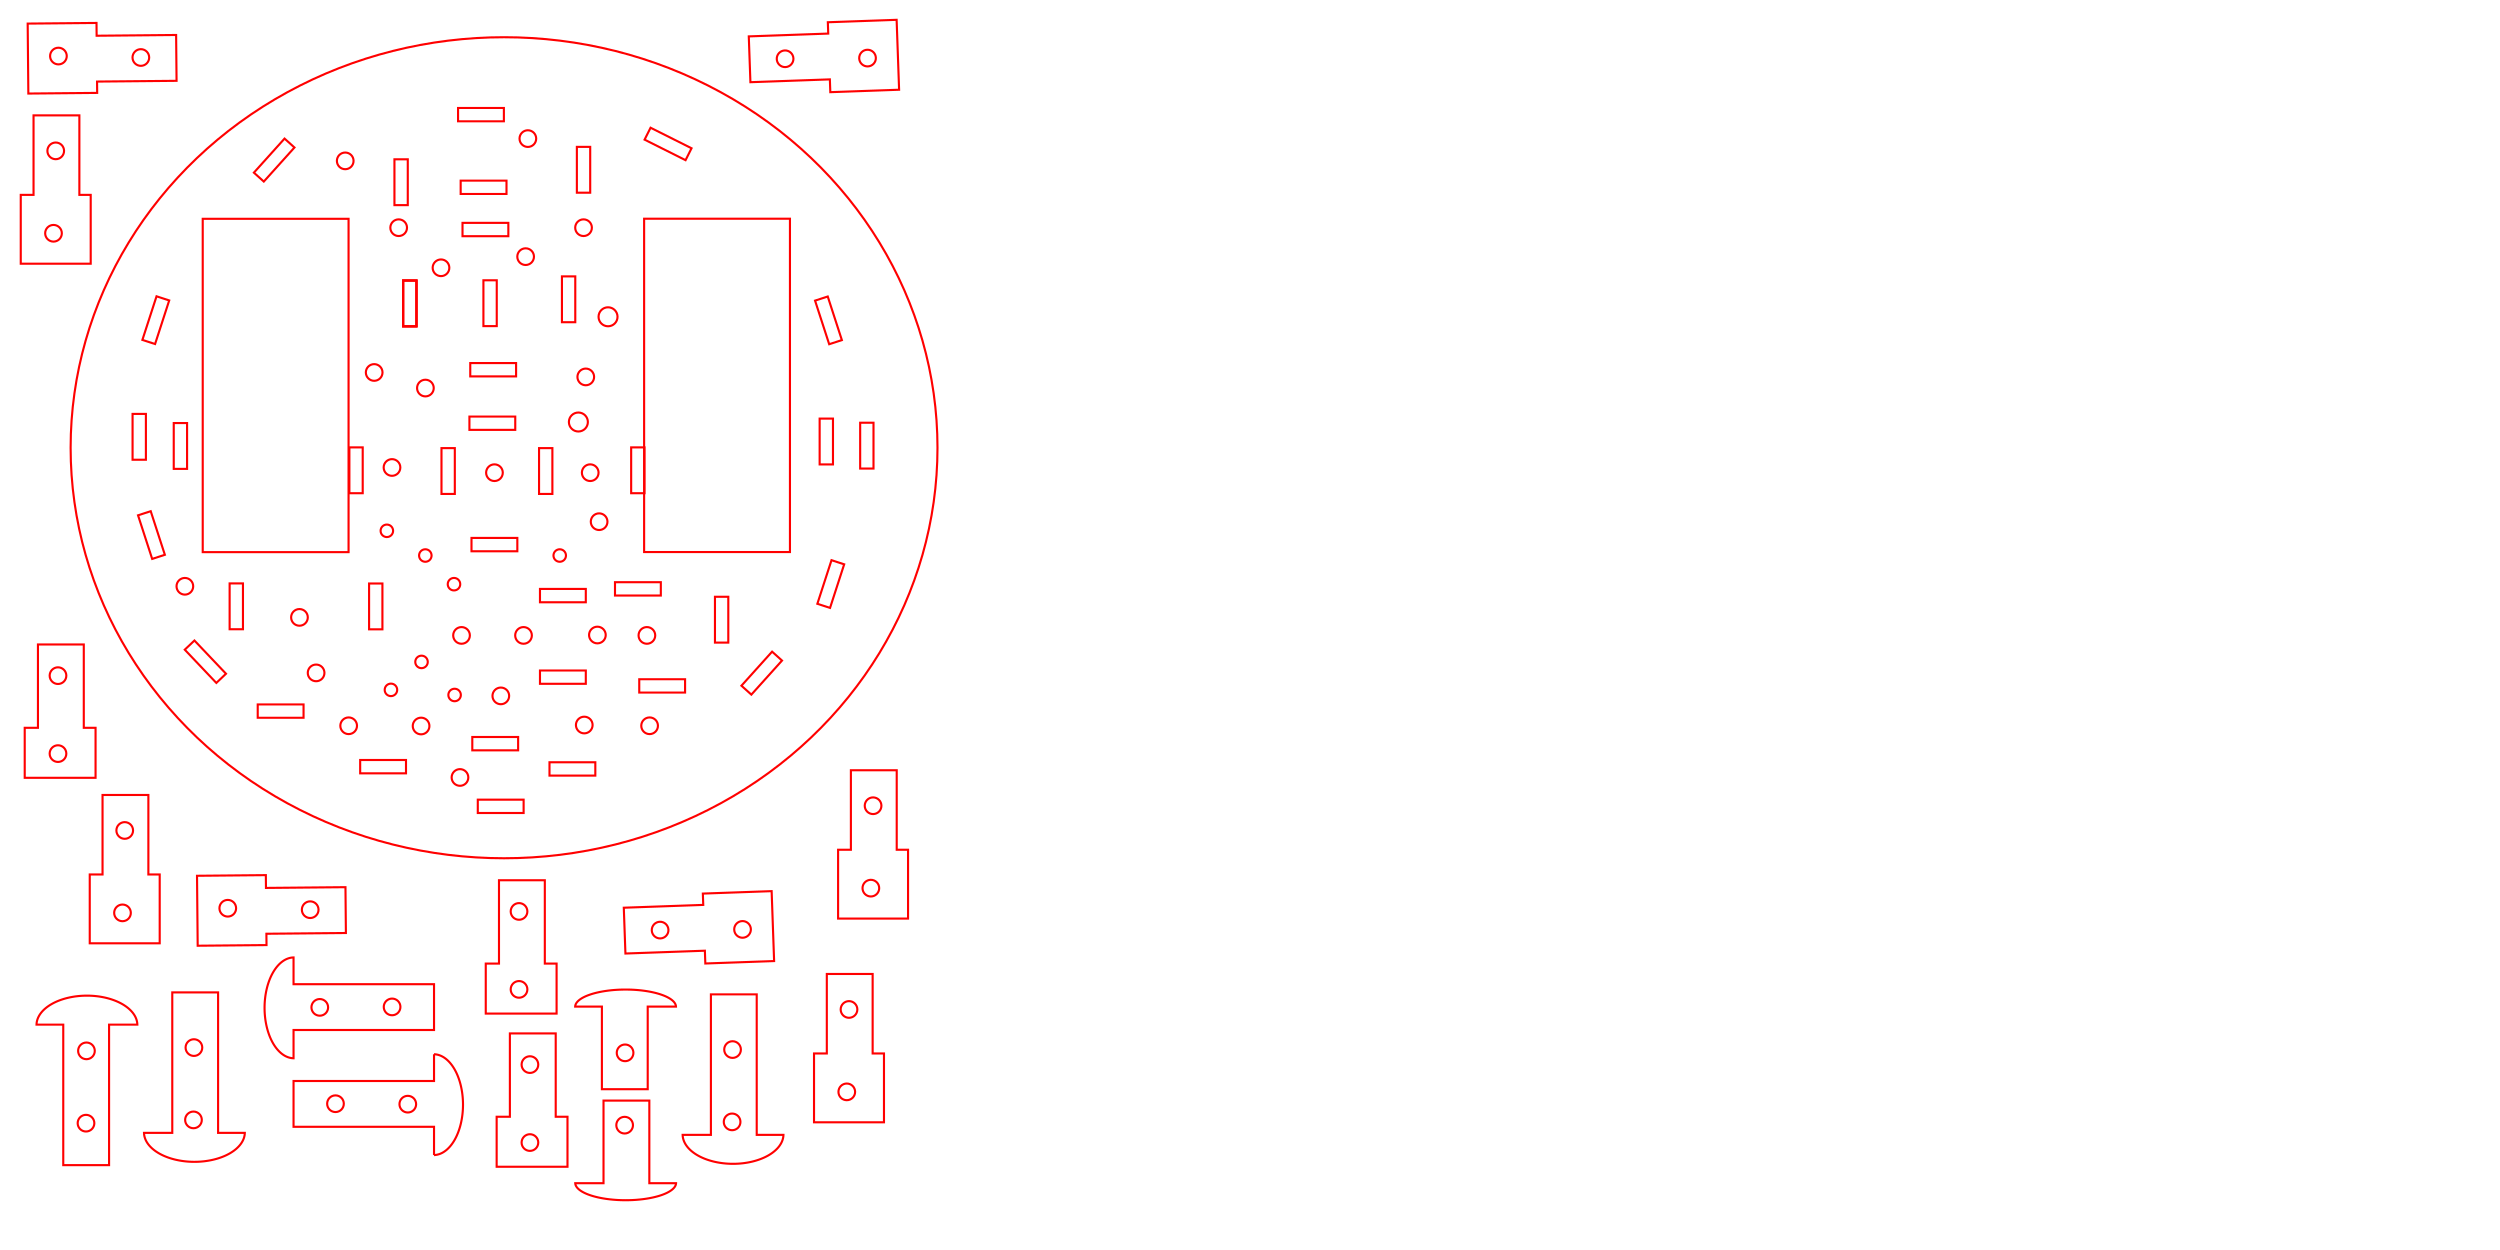 <?xml version="1.0" encoding="UTF-8" standalone="no"?>
<!-- Created with Inkscape (http://www.inkscape.org/) -->

<svg
   xmlns:dc="http://purl.org/dc/elements/1.1/"
   xmlns:cc="http://creativecommons.org/ns#"
   xmlns:rdf="http://www.w3.org/1999/02/22-rdf-syntax-ns#"
   xmlns:svg="http://www.w3.org/2000/svg"
   xmlns="http://www.w3.org/2000/svg"
   xmlns:sodipodi="http://sodipodi.sourceforge.net/DTD/sodipodi-0.dtd"
   xmlns:inkscape="http://www.inkscape.org/namespaces/inkscape"
   width="600mm"
   height="300mm"
   viewBox="0 0 600 300"
   version="1.1"
   id="svg8"
   inkscape:version="0.92.4 (5da689c313, 2019-01-14)"
   sodipodi:docname="baseF.svg">
  <defs
     id="defs2" />
  <sodipodi:namedview
     id="base"
     pagecolor="#ffffff"
     bordercolor="#666666"
     borderopacity="1.0"
     inkscape:pageopacity="0.0"
     inkscape:pageshadow="2"
     inkscape:zoom="0.49497475"
     inkscape:cx="368.28841"
     inkscape:cy="605.36677"
     inkscape:document-units="mm"
     inkscape:current-layer="layer1"
     showgrid="false"
     inkscape:window-width="1366"
     inkscape:window-height="705"
     inkscape:window-x="-8"
     inkscape:window-y="-8"
     inkscape:window-maximized="1" />
  <g
     inkscape:label="Layer 1"
     inkscape:groupmode="layer"
     id="layer1"
     transform="translate(0,3)">
    <rect
       height="0"
       style="opacity:1;fill:#000000;fill-opacity:1;stroke:#ff0000;stroke-width:0.508;stroke-miterlimit:4;stroke-dasharray:none;stroke-opacity:1"
       id="rect850"
       width="140"
       x="50.662"
       y="16.217" />
    <path
       style="opacity:1;fill:none;fill-opacity:1;stroke:#ff0000;stroke-width:0.508;stroke-miterlimit:4;stroke-dasharray:none;stroke-opacity:1"
       d="m 70.45,226.788 v 6.415 h 33.716 v 10.996 H 70.45 v 6.785 a 7.059,12.106 0 0 1 -6.955,-12.1 7.059,12.106 0 0 1 6.955,-12.096 z"
       id="rect1424-1-4"
       inkscape:connector-curvature="0" />
    <circle
       style="opacity:1;fill:none;fill-opacity:1;stroke:#ff0000;stroke-width:0.508;stroke-miterlimit:4;stroke-dasharray:none;stroke-opacity:1"
       id="path1470-5"
       cx="-94.102"
       cy="238.661"
       r="2"
       transform="scale(-1,1)" />
    <circle
       style="opacity:1;fill:none;fill-opacity:1;stroke:#ff0000;stroke-width:0.508;stroke-miterlimit:4;stroke-dasharray:none;stroke-opacity:1"
       id="path1470-5-7"
       cx="-76.746"
       cy="238.768"
       r="2"
       transform="scale(-1,1)" />
    <path
       inkscape:connector-curvature="0"
       style="opacity:1;fill:none;fill-opacity:1;stroke:#ff0000;stroke-width:0.508;stroke-miterlimit:4;stroke-dasharray:none;stroke-opacity:1"
       d="m 104.167,250.02 v 6.415 H 70.45 v 10.996 h 33.716 v 6.785 a 7.059,12.106 0 0 0 6.955,-12.1 7.059,12.106 0 0 0 -6.955,-12.096 z"
       id="rect1424-1-4-0" />
    <circle
       style="opacity:1;fill:none;fill-opacity:1;stroke:#ff0000;stroke-width:0.508;stroke-miterlimit:4;stroke-dasharray:none;stroke-opacity:1"
       id="path1470-5-52"
       cx="80.515"
       cy="261.893"
       r="2" />
    <circle
       style="opacity:1;fill:none;fill-opacity:1;stroke:#ff0000;stroke-width:0.508;stroke-miterlimit:4;stroke-dasharray:none;stroke-opacity:1"
       id="path1470-5-7-8"
       cx="97.871"
       cy="262"
       r="2" />
    <path
       inkscape:connector-curvature="0"
       style="opacity:1;fill:none;fill-opacity:1;stroke:#ff0000;stroke-width:0.508;stroke-miterlimit:4;stroke-dasharray:none;stroke-opacity:1"
       d="M 8.768,242.911 H 15.182 v 33.716 h 10.996 v -33.716 h 6.785 a 12.106,7.059 0 0 0 -12.1,-6.955 12.106,7.059 0 0 0 -12.096,6.955 z"
       id="rect1424-1-4-2" />
    <circle
       style="opacity:1;fill:none;fill-opacity:1;stroke:#ff0000;stroke-width:0.508;stroke-miterlimit:4;stroke-dasharray:none;stroke-opacity:1"
       id="path1470-5-1"
       cx="-266.562"
       cy="20.641"
       r="2"
       transform="rotate(-90)" />
    <circle
       style="opacity:1;fill:none;fill-opacity:1;stroke:#ff0000;stroke-width:0.508;stroke-miterlimit:4;stroke-dasharray:none;stroke-opacity:1"
       id="path1470-5-7-3"
       cx="-249.207"
       cy="20.748"
       r="2"
       transform="rotate(-90)" />
    <rect
       style="opacity:1;fill:none;fill-opacity:1;stroke:#ff0000;stroke-width:0.508;stroke-miterlimit:4;stroke-dasharray:none;stroke-opacity:1"
       id="rect1424"
       width="3.2"
       height="10.999"
       x="83.851"
       y="104.373" />
    <rect
       style="opacity:1;fill:none;fill-opacity:1;stroke:#ff0000;stroke-width:0.508;stroke-miterlimit:4;stroke-dasharray:none;stroke-opacity:1"
       id="rect1424-1"
       width="3.2"
       height="10.999"
       x="105.956"
       y="104.548" />
    <ellipse
       style="opacity:1;fill:none;fill-opacity:1;stroke:#ff0000;stroke-width:0.508;stroke-miterlimit:4;stroke-dasharray:none;stroke-opacity:1"
       id="path1470-5-3"
       cx="92.844"
       cy="124.394"
       rx="1.5"
       ry="1.5" />
    <ellipse
       style="opacity:1;fill:none;fill-opacity:1;stroke:#ff0000;stroke-width:0.508;stroke-miterlimit:4;stroke-dasharray:none;stroke-opacity:1"
       id="path1470-5-5"
       cx="93.827"
       cy="162.568"
       rx="1.5"
       ry="1.5" />
    <ellipse
       style="opacity:1;fill:none;fill-opacity:1;stroke:#ff0000;stroke-width:0.508;stroke-miterlimit:4;stroke-dasharray:none;stroke-opacity:1"
       id="path1470-5-3-7"
       cx="108.958"
       cy="137.205"
       rx="1.5"
       ry="1.5" />
    <circle
       style="opacity:1;fill:none;fill-opacity:1;stroke:#ff0000;stroke-width:0.508;stroke-miterlimit:4;stroke-dasharray:none;stroke-opacity:1"
       id="path1470-5-3-9"
       cx="71.87"
       cy="145.172"
       r="2" />
    <ellipse
       style="opacity:1;fill:none;fill-opacity:1;stroke:#ff0000;stroke-width:0.508;stroke-miterlimit:4;stroke-dasharray:none;stroke-opacity:1"
       id="path1470-5-3-1"
       cx="102.078"
       cy="130.326"
       rx="1.5"
       ry="1.5" />
    <ellipse
       style="opacity:1;fill:none;fill-opacity:1;stroke:#ff0000;stroke-width:0.508;stroke-miterlimit:4;stroke-dasharray:none;stroke-opacity:1"
       id="path1470-5-3-1-1"
       cx="109.103"
       cy="163.797"
       rx="1.5"
       ry="1.5" />
    <ellipse
       style="opacity:1;fill:none;fill-opacity:1;stroke:#ff0000;stroke-width:0.508;stroke-miterlimit:4;stroke-dasharray:none;stroke-opacity:1"
       id="path1470-5-3-1-1-3"
       cx="101.165"
       cy="155.86"
       rx="1.5"
       ry="1.5" />
    <circle
       style="opacity:1;fill:none;fill-opacity:1;stroke:#ff0000;stroke-width:0.508;stroke-miterlimit:4;stroke-dasharray:none;stroke-opacity:1"
       id="path1470-5-3-9-1"
       cx="110.767"
       cy="149.499"
       r="2" />
    <circle
       style="opacity:1;fill:none;fill-opacity:1;stroke:#ff0000;stroke-width:0.508;stroke-miterlimit:4;stroke-dasharray:none;stroke-opacity:1"
       id="path1470-5-3-9-19"
       cx="75.866"
       cy="158.495"
       r="2" />
    <circle
       style="opacity:1;fill:none;fill-opacity:1;stroke:#ff0000;stroke-width:0.508;stroke-miterlimit:4;stroke-dasharray:none;stroke-opacity:1"
       id="path1470-5-3-9-19-5"
       cx="83.68"
       cy="171.184"
       r="2" />
    <circle
       style="opacity:1;fill:none;fill-opacity:1;stroke:#ff0000;stroke-width:0.508;stroke-miterlimit:4;stroke-dasharray:none;stroke-opacity:1"
       id="path1470-5-3-9-19-5-2"
       cx="110.395"
       cy="183.591"
       r="2" />
    <rect
       y="104.373"
       x="-154.677"
       height="10.999"
       width="3.2"
       id="rect1735"
       style="opacity:1;fill:none;fill-opacity:1;stroke:#ff0000;stroke-width:0.508;stroke-miterlimit:4;stroke-dasharray:none;stroke-opacity:1"
       transform="scale(-1,1)" />
    <rect
       y="104.548"
       x="-132.572"
       height="10.999"
       width="3.2"
       id="rect1737"
       style="opacity:1;fill:none;fill-opacity:1;stroke:#ff0000;stroke-width:0.508;stroke-miterlimit:4;stroke-dasharray:none;stroke-opacity:1"
       transform="scale(-1,1)" />
    <circle
       r="2"
       cy="149.405"
       cx="-143.374"
       id="circle1745"
       style="opacity:1;fill:none;fill-opacity:1;stroke:#ff0000;stroke-width:0.508;stroke-miterlimit:4;stroke-dasharray:none;stroke-opacity:1"
       transform="scale(-1,1)" />
    <ellipse
       ry="1.5"
       rx="1.5"
       cy="130.326"
       cx="-134.333"
       id="ellipse1747"
       style="opacity:1;fill:none;fill-opacity:1;stroke:#ff0000;stroke-width:0.508;stroke-miterlimit:4;stroke-dasharray:none;stroke-opacity:1"
       transform="scale(-1,1)" />
    <circle
       r="2"
       cy="149.499"
       cx="-125.645"
       id="circle1753"
       style="opacity:1;fill:none;fill-opacity:1;stroke:#ff0000;stroke-width:0.508;stroke-miterlimit:4;stroke-dasharray:none;stroke-opacity:1"
       transform="scale(-1,1)" />
    <circle
       r="2"
       cy="149.499"
       cx="-155.254"
       id="circle1755"
       style="opacity:1;fill:none;fill-opacity:1;stroke:#ff0000;stroke-width:0.508;stroke-miterlimit:4;stroke-dasharray:none;stroke-opacity:1"
       transform="scale(-1,1)" />
    <circle
       r="2"
       cy="171.184"
       cx="-155.906"
       id="circle1757"
       style="opacity:1;fill:none;fill-opacity:1;stroke:#ff0000;stroke-width:0.508;stroke-miterlimit:4;stroke-dasharray:none;stroke-opacity:1"
       transform="scale(-1,1)" />
    <circle
       r="2"
       cy="164.013"
       cx="-120.196"
       id="circle1759"
       style="opacity:1;fill:none;fill-opacity:1;stroke:#ff0000;stroke-width:0.508;stroke-miterlimit:4;stroke-dasharray:none;stroke-opacity:1"
       transform="scale(-1,1)" />
    <path
       inkscape:connector-curvature="0"
       style="opacity:1;fill:none;fill-opacity:1;stroke:#ff0000;stroke-width:0.508;stroke-miterlimit:4;stroke-dasharray:none;stroke-opacity:1"
       d="m 58.757,268.886 h -6.415 v -33.716 h -10.996 v 33.716 h -6.785 a 12.106,7.059 0 0 0 12.1,6.955 12.106,7.059 0 0 0 12.096,-6.955 z"
       id="rect1424-1-4-2-2" />
    <circle
       style="opacity:1;fill:none;fill-opacity:1;stroke:#ff0000;stroke-width:0.508;stroke-miterlimit:4;stroke-dasharray:none;stroke-opacity:1"
       id="path1470-5-1-8"
       cx="265.776"
       cy="-46.434"
       r="2"
       transform="rotate(90)" />
    <circle
       style="opacity:1;fill:none;fill-opacity:1;stroke:#ff0000;stroke-width:0.508;stroke-miterlimit:4;stroke-dasharray:none;stroke-opacity:1"
       id="path1470-5-7-3-4"
       cx="248.421"
       cy="-46.541"
       r="2"
       transform="rotate(90)" />
    <ellipse
       style="opacity:1;fill:none;fill-opacity:0;stroke:#ff0000;stroke-width:0.508;stroke-miterlimit:4;stroke-dasharray:none;stroke-opacity:1"
       id="path2220"
       cx="120.973"
       cy="104.458"
       rx="104.023"
       ry="98.523" />
    <rect
       style="opacity:1;fill:none;fill-opacity:0;stroke:#ff0000;stroke-width:0.508;stroke-miterlimit:4;stroke-dasharray:none;stroke-opacity:1"
       id="rect2222"
       width="35"
       height="80"
       x="154.589"
       y="49.492" />
    <rect
       style="opacity:1;fill:none;fill-opacity:0;stroke:#ff0000;stroke-width:0.508;stroke-miterlimit:4;stroke-dasharray:none;stroke-opacity:1"
       id="rect2222-8"
       width="35"
       height="80"
       x="48.654"
       y="49.513" />
    <circle
       style="opacity:1;fill:none;fill-opacity:1;stroke:#ff0000;stroke-width:0.508;stroke-miterlimit:4;stroke-dasharray:none;stroke-opacity:1"
       id="path1470-5-3-9-19-5-2-5"
       cx="101.061"
       cy="171.242"
       r="2" />
    <circle
       r="2"
       cy="171.006"
       cx="-140.223"
       id="circle1757-9"
       style="opacity:1;fill:none;fill-opacity:1;stroke:#ff0000;stroke-width:0.508;stroke-miterlimit:4;stroke-dasharray:none;stroke-opacity:1"
       transform="scale(-1,1)" />
    <rect
       style="opacity:1;fill:none;fill-opacity:1;stroke:#ff0000;stroke-width:0.508;stroke-miterlimit:4;stroke-dasharray:none;stroke-opacity:1"
       id="rect1424-1-1"
       width="3.2"
       height="10.999"
       x="96.755"
       y="64.322" />
    <rect
       style="opacity:1;fill:none;fill-opacity:1;stroke:#ff0000;stroke-width:0.508;stroke-miterlimit:4;stroke-dasharray:none;stroke-opacity:1"
       id="rect1424-1-0"
       width="3.2"
       height="10.999"
       x="96.755"
       y="64.322" />
    <rect
       style="opacity:1;fill:none;fill-opacity:1;stroke:#ff0000;stroke-width:0.508;stroke-miterlimit:4;stroke-dasharray:none;stroke-opacity:1"
       id="rect1424-1-6"
       width="3.2"
       height="10.999"
       x="96.755"
       y="64.322" />
    <rect
       style="opacity:1;fill:none;fill-opacity:1;stroke:#ff0000;stroke-width:0.508;stroke-miterlimit:4;stroke-dasharray:none;stroke-opacity:1"
       id="rect1424-1-40"
       width="3.2"
       height="10.999"
       x="240.351"
       y="-9.933"
       transform="rotate(41.985)"
       inkscape:transform-center-x="26.726953"
       inkscape:transform-center-y="-23.519721" />
    <rect
       style="opacity:1;fill:none;fill-opacity:1;stroke:#ff0000;stroke-width:0.508;stroke-miterlimit:4;stroke-dasharray:none;stroke-opacity:1"
       id="rect1424-1-40-0"
       width="3.2"
       height="10.999"
       x="71.005"
       y="-23.189"
       transform="rotate(41.985)"
       inkscape:transform-center-x="26.726953"
       inkscape:transform-center-y="-23.519721" />
    <rect
       style="opacity:1;fill:none;fill-opacity:1;stroke:#ff0000;stroke-width:0.508;stroke-miterlimit:4;stroke-dasharray:none;stroke-opacity:1"
       id="rect1424-1-6-2"
       width="3.2"
       height="10.999"
       x="134.866"
       y="63.333" />
    <rect
       style="opacity:1;fill:none;fill-opacity:1;stroke:#ff0000;stroke-width:0.508;stroke-miterlimit:4;stroke-dasharray:none;stroke-opacity:1"
       id="rect1424-1-6-7"
       width="3.2"
       height="10.999"
       x="-26.111"
       y="109.934"
       transform="rotate(-90)" />
    <rect
       style="opacity:1;fill:none;fill-opacity:1;stroke:#ff0000;stroke-width:0.508;stroke-miterlimit:4;stroke-dasharray:none;stroke-opacity:1"
       id="rect1424-1-6-7-5"
       width="3.2"
       height="10.999"
       x="-192.116"
       y="114.67"
       transform="rotate(-90)" />
    <rect
       style="opacity:1;fill:none;fill-opacity:1;stroke:#ff0000;stroke-width:0.508;stroke-miterlimit:4;stroke-dasharray:none;stroke-opacity:1"
       id="rect1424-1-6-7-5-4"
       width="3.2"
       height="10.999"
       x="-43.553"
       y="110.56"
       transform="rotate(-90)" />
    <rect
       style="opacity:1;fill:none;fill-opacity:1;stroke:#ff0000;stroke-width:0.508;stroke-miterlimit:4;stroke-dasharray:none;stroke-opacity:1"
       id="rect1424-1-09"
       width="3.2"
       height="10.999"
       x="-73.156"
       y="141.425"
       transform="rotate(-43.522)" />
    <rect
       style="opacity:1;fill:none;fill-opacity:1;stroke:#ff0000;stroke-width:0.508;stroke-miterlimit:4;stroke-dasharray:none;stroke-opacity:1"
       id="rect1424-1-67"
       width="3.2"
       height="10.999"
       x="31.816"
       y="96.338" />
    <rect
       style="opacity:1;fill:none;fill-opacity:1;stroke:#ff0000;stroke-width:0.508;stroke-miterlimit:4;stroke-dasharray:none;stroke-opacity:1"
       id="rect1424-1-67-0"
       width="3.2"
       height="10.999"
       x="206.44"
       y="98.454" />
    <rect
       style="opacity:1;fill:none;fill-opacity:1;stroke:#ff0000;stroke-width:0.508;stroke-miterlimit:4;stroke-dasharray:none;stroke-opacity:1"
       id="rect1424-1-09-5"
       width="3.2"
       height="10.999"
       x="42.059"
       y="151.968"
       transform="rotate(-63.372)" />
    <rect
       style="opacity:1;fill:none;fill-opacity:1;stroke:#ff0000;stroke-width:0.508;stroke-miterlimit:4;stroke-dasharray:none;stroke-opacity:1"
       id="rect1424-1-6-7-5-3"
       width="3.2"
       height="10.999"
       x="-100.174"
       y="112.661"
       transform="rotate(-90)" />
    <rect
       style="opacity:1;fill:none;fill-opacity:1;stroke:#ff0000;stroke-width:0.508;stroke-miterlimit:4;stroke-dasharray:none;stroke-opacity:1"
       id="rect1424-1-6-7-5-3-6"
       width="3.2"
       height="10.999"
       x="-141.539"
       y="129.594"
       transform="rotate(-90)" />
    <rect
       style="opacity:1;fill:none;fill-opacity:1;stroke:#ff0000;stroke-width:0.508;stroke-miterlimit:4;stroke-dasharray:none;stroke-opacity:1"
       id="rect1424-1-6-7-5-3-7"
       width="3.2"
       height="10.999"
       x="-161.118"
       y="129.594"
       transform="rotate(-90)" />
    <rect
       style="opacity:1;fill:none;fill-opacity:1;stroke:#ff0000;stroke-width:0.508;stroke-miterlimit:4;stroke-dasharray:none;stroke-opacity:1"
       id="rect1424-1-6-7-5-3-0"
       width="3.2"
       height="10.999"
       x="-183.139"
       y="131.877"
       transform="rotate(-90)" />
    <rect
       style="opacity:1;fill:none;fill-opacity:1;stroke:#ff0000;stroke-width:0.508;stroke-miterlimit:4;stroke-dasharray:none;stroke-opacity:1"
       id="rect1424-1-6-7-5-3-75"
       width="3.2"
       height="10.999"
       x="-182.605"
       y="86.441"
       transform="rotate(-90)" />
    <rect
       style="opacity:1;fill:none;fill-opacity:1;stroke:#ff0000;stroke-width:0.508;stroke-miterlimit:4;stroke-dasharray:none;stroke-opacity:1"
       id="rect1424-1-6-7-5-3-61"
       width="3.2"
       height="10.999"
       x="-129.302"
       y="113.16"
       transform="rotate(-90)" />
    <rect
       style="opacity:1;fill:none;fill-opacity:1;stroke:#ff0000;stroke-width:0.508;stroke-miterlimit:4;stroke-dasharray:none;stroke-opacity:1"
       id="rect1424-1-67-0-3"
       width="3.2"
       height="10.999"
       x="171.591"
       y="140.226" />
    <rect
       style="opacity:1;fill:none;fill-opacity:1;stroke:#ff0000;stroke-width:0.508;stroke-miterlimit:4;stroke-dasharray:none;stroke-opacity:1"
       id="rect1424-1-67-0-32"
       width="3.2"
       height="10.999"
       x="55.11"
       y="137.019" />
    <rect
       style="opacity:1;fill:none;fill-opacity:1;stroke:#ff0000;stroke-width:0.508;stroke-miterlimit:4;stroke-dasharray:none;stroke-opacity:1"
       id="rect1424-1-67-0-1"
       width="3.2"
       height="10.999"
       x="88.581"
       y="137.04" />
    <rect
       style="opacity:1;fill:none;fill-opacity:1;stroke:#ff0000;stroke-width:0.508;stroke-miterlimit:4;stroke-dasharray:none;stroke-opacity:1"
       id="rect1424-1-6-7-5-3-7-7"
       width="3.2"
       height="10.999"
       x="-177.082"
       y="113.351"
       transform="rotate(-90)" />
    <rect
       style="opacity:1;fill:none;fill-opacity:1;stroke:#ff0000;stroke-width:0.508;stroke-miterlimit:4;stroke-dasharray:none;stroke-opacity:1"
       id="rect1424-1-6-7-5-4-2"
       width="3.2"
       height="10.999"
       x="-53.69"
       y="111.003"
       transform="rotate(-90)" />
    <rect
       style="opacity:1;fill:none;fill-opacity:1;stroke:#ff0000;stroke-width:0.508;stroke-miterlimit:4;stroke-dasharray:none;stroke-opacity:1"
       id="rect1424-1-6-7-5-3-75-9"
       width="3.2"
       height="10.999"
       x="-87.339"
       y="112.862"
       transform="rotate(-90)" />
    <rect
       style="opacity:1;fill:none;fill-opacity:1;stroke:#ff0000;stroke-width:0.508;stroke-miterlimit:4;stroke-dasharray:none;stroke-opacity:1"
       id="rect1424-1-6-7-5-3-75-2"
       width="3.2"
       height="10.999"
       x="-139.933"
       y="147.599"
       transform="rotate(-90)" />
    <rect
       style="opacity:1;fill:none;fill-opacity:1;stroke:#ff0000;stroke-width:0.508;stroke-miterlimit:4;stroke-dasharray:none;stroke-opacity:1"
       id="rect1424-1-6-7-5-3-75-4"
       width="3.2"
       height="10.999"
       x="-163.216"
       y="153.42"
       transform="rotate(-90)" />
    <rect
       style="opacity:1;fill:none;fill-opacity:1;stroke:#ff0000;stroke-width:0.508;stroke-miterlimit:4;stroke-dasharray:none;stroke-opacity:1"
       id="rect1424-1-6-7-5-3-75-27"
       width="3.2"
       height="10.999"
       x="-169.263"
       y="61.853"
       transform="rotate(-90)" />
    <rect
       style="opacity:1;fill:none;fill-opacity:1;stroke:#ff0000;stroke-width:0.508;stroke-miterlimit:4;stroke-dasharray:none;stroke-opacity:1"
       id="rect1424-1-6-6"
       width="3.2"
       height="10.999"
       x="94.666"
       y="35.233" />
    <rect
       style="opacity:1;fill:none;fill-opacity:1;stroke:#ff0000;stroke-width:0.508;stroke-miterlimit:4;stroke-dasharray:none;stroke-opacity:1"
       id="rect1424-1-6-9"
       width="3.2"
       height="10.999"
       x="138.449"
       y="32.249" />
    <rect
       style="opacity:1;fill:none;fill-opacity:1;stroke:#ff0000;stroke-width:0.508;stroke-miterlimit:4;stroke-dasharray:none;stroke-opacity:1"
       id="rect1424-1-6-8"
       width="3.2"
       height="10.999"
       x="116.02"
       y="64.268" />
    <circle
       style="opacity:1;fill:none;fill-opacity:1;stroke:#ff0000;stroke-width:0.508;stroke-miterlimit:4;stroke-dasharray:none;stroke-opacity:1"
       id="path1470-5-3-9-1-3"
       cx="94.079"
       cy="109.194"
       r="2" />
    <circle
       style="opacity:1;fill:none;fill-opacity:1;stroke:#ff0000;stroke-width:0.508;stroke-miterlimit:4;stroke-dasharray:none;stroke-opacity:1"
       id="path1470-5-3-9-1-2"
       cx="118.668"
       cy="110.446"
       r="2" />
    <circle
       style="opacity:1;fill:none;fill-opacity:1;stroke:#ff0000;stroke-width:0.508;stroke-miterlimit:4;stroke-dasharray:none;stroke-opacity:1"
       id="path1470-5-3-9-1-22"
       cx="141.653"
       cy="110.446"
       r="2" />
    <circle
       style="opacity:1;fill:none;fill-opacity:1;stroke:#ff0000;stroke-width:0.508;stroke-miterlimit:4;stroke-dasharray:none;stroke-opacity:1"
       id="path1470-5-3-9-1-4"
       cx="89.803"
       cy="86.392"
       r="2" />
    <circle
       style="opacity:1;fill:none;fill-opacity:1;stroke:#ff0000;stroke-width:0.508;stroke-miterlimit:4;stroke-dasharray:none;stroke-opacity:1"
       id="path1470-5-3-9-1-5"
       cx="140.584"
       cy="87.461"
       r="2" />
    <circle
       style="opacity:1;fill:none;fill-opacity:1;stroke:#ff0000;stroke-width:0.508;stroke-miterlimit:4;stroke-dasharray:none;stroke-opacity:1"
       id="path1470-5-3-9-1-8"
       cx="140.049"
       cy="51.647"
       r="2" />
    <circle
       style="opacity:1;fill:none;fill-opacity:1;stroke:#ff0000;stroke-width:0.508;stroke-miterlimit:4;stroke-dasharray:none;stroke-opacity:1"
       id="path1470-5-3-9-1-9"
       cx="95.682"
       cy="51.647"
       r="2" />
    <circle
       style="opacity:1;fill:none;fill-opacity:1;stroke:#ff0000;stroke-width:0.508;stroke-miterlimit:4;stroke-dasharray:none;stroke-opacity:1"
       id="path1470-5-3-9-1-25"
       cx="44.367"
       cy="137.707"
       r="2" />
    <circle
       style="opacity:1;fill:none;fill-opacity:1;stroke:#ff0000;stroke-width:0.508;stroke-miterlimit:4;stroke-dasharray:none;stroke-opacity:1"
       id="path1470-5-3-9-1-7"
       cx="126.686"
       cy="30.265"
       r="2" />
    <circle
       style="opacity:1;fill:none;fill-opacity:1;stroke:#ff0000;stroke-width:0.508;stroke-miterlimit:4;stroke-dasharray:none;stroke-opacity:1"
       id="path1470-5-3-9-1-85"
       cx="82.854"
       cy="35.61"
       r="2" />
    <circle
       style="opacity:1;fill:none;fill-opacity:1;stroke:#ff0000;stroke-width:0.508;stroke-miterlimit:4;stroke-dasharray:none;stroke-opacity:1"
       id="path1470-5-3-9-1-6"
       cx="102.097"
       cy="90.133"
       r="2" />
    <circle
       style="opacity:1;fill:none;fill-opacity:1;stroke:#ff0000;stroke-width:0.508;stroke-miterlimit:4;stroke-dasharray:none;stroke-opacity:1"
       id="path1470-5-3-9-1-35"
       cx="143.791"
       cy="122.206"
       r="2" />
    <path
       inkscape:connector-curvature="0"
       style="opacity:1;fill:none;fill-opacity:1;stroke:#ff0000;stroke-width:0.508;stroke-miterlimit:4;stroke-dasharray:none;stroke-opacity:1"
       d="m 138.04,238.583 h 6.415 v 19.821 h 10.996 v -19.821 h 6.785 a 12.106,4.15 0 0 0 -12.1,-4.089 12.106,4.15 0 0 0 -12.096,4.089 z"
       id="rect1424-1-4-2-1" />
    <circle
       style="opacity:1;fill:none;fill-opacity:1;stroke:#ff0000;stroke-width:0.508;stroke-miterlimit:4;stroke-dasharray:none;stroke-opacity:1"
       id="path1470-5-1-5"
       cx="-267.039"
       cy="149.913"
       r="2"
       transform="rotate(-90)" />
    <circle
       style="opacity:1;fill:none;fill-opacity:1;stroke:#ff0000;stroke-width:0.508;stroke-miterlimit:4;stroke-dasharray:none;stroke-opacity:1"
       id="path1470-5-7-3-2"
       cx="-249.683"
       cy="150.02"
       r="2"
       transform="rotate(-90)" />
    <path
       inkscape:connector-curvature="0"
       style="opacity:1;fill:none;fill-opacity:1;stroke:#ff0000;stroke-width:0.508;stroke-miterlimit:4;stroke-dasharray:none;stroke-opacity:1"
       d="m 188.029,269.363 h -6.415 v -33.716 h -10.996 v 33.716 h -6.785 a 12.106,7.059 0 0 0 12.1,6.955 12.106,7.059 0 0 0 12.096,-6.955 z"
       id="rect1424-1-4-2-2-1" />
    <circle
       style="opacity:1;fill:none;fill-opacity:1;stroke:#ff0000;stroke-width:0.508;stroke-miterlimit:4;stroke-dasharray:none;stroke-opacity:1"
       id="path1470-5-1-8-0"
       cx="266.252"
       cy="-175.706"
       r="2"
       transform="rotate(90)" />
    <circle
       style="opacity:1;fill:none;fill-opacity:1;stroke:#ff0000;stroke-width:0.508;stroke-miterlimit:4;stroke-dasharray:none;stroke-opacity:1"
       id="path1470-5-7-3-4-9"
       cx="248.897"
       cy="-175.813"
       r="2"
       transform="rotate(90)" />
    <path
       inkscape:connector-curvature="0"
       style="opacity:1;fill:none;fill-opacity:1;stroke:#ff0000;stroke-width:0.508;stroke-miterlimit:4;stroke-dasharray:none;stroke-opacity:1"
       d="m 162.255,280.965 h -6.415 v -19.821 h -10.996 v 19.821 h -6.785 a 12.106,4.15 0 0 0 12.1,4.089 12.106,4.15 0 0 0 12.096,-4.089 z"
       id="rect1424-1-4-2-1-3" />
    <path
       style="opacity:1;fill:none;fill-opacity:0;stroke:#ff0000;stroke-width:0.508;stroke-miterlimit:4;stroke-dasharray:none;stroke-opacity:1"
       d="m 122.372,245.021 v 20 h -3.175 v 12 h 17 v -12 h -2.825 v -20 z"
       id="rect2713"
       inkscape:connector-curvature="0" />
    <path
       style="opacity:1;fill:none;fill-opacity:0;stroke:#ff0000;stroke-width:0.508;stroke-miterlimit:4;stroke-dasharray:none;stroke-opacity:1"
       d="m 198.436,230.753 v 19.079 h -3.07 v 16.519 h 16.789 v -16.519 h -2.72 v -19.079 z"
       id="rect2713-3"
       inkscape:connector-curvature="0" />
    <circle
       style="opacity:1;fill:none;fill-opacity:1;stroke:#ff0000;stroke-width:0.508;stroke-miterlimit:4;stroke-dasharray:none;stroke-opacity:1"
       id="path1470-5-7-3-4-9-8"
       cx="259.048"
       cy="-203.227"
       r="2"
       transform="rotate(90)" />
    <circle
       style="opacity:1;fill:none;fill-opacity:1;stroke:#ff0000;stroke-width:0.508;stroke-miterlimit:4;stroke-dasharray:none;stroke-opacity:1"
       id="path1470-5-7-3-4-9-4"
       cx="239.27"
       cy="-203.762"
       r="2"
       transform="rotate(90)" />
    <circle
       style="opacity:1;fill:none;fill-opacity:1;stroke:#ff0000;stroke-width:0.508;stroke-miterlimit:4;stroke-dasharray:none;stroke-opacity:1"
       id="path1470-5-7-3-4-9-5"
       cx="252.504"
       cy="-127.183"
       r="2"
       transform="rotate(90)" />
    <circle
       style="opacity:1;fill:none;fill-opacity:1;stroke:#ff0000;stroke-width:0.508;stroke-miterlimit:4;stroke-dasharray:none;stroke-opacity:1"
       id="path1470-5-7-3-4-9-6"
       cx="271.213"
       cy="-127.183"
       r="2"
       transform="rotate(90)" />
    <path
       inkscape:connector-curvature="0"
       style="opacity:1;fill:none;fill-opacity:0;stroke:#ff0000;stroke-width:0.508;stroke-miterlimit:4;stroke-dasharray:none;stroke-opacity:1"
       d="m 24.609,187.794 v 19.079 h -3.07 v 16.519 h 16.789 v -16.519 H 35.609 V 187.794 Z"
       id="rect2713-3-6" />
    <circle
       style="opacity:1;fill:none;fill-opacity:1;stroke:#ff0000;stroke-width:0.508;stroke-miterlimit:4;stroke-dasharray:none;stroke-opacity:1"
       id="path1470-5-7-3-4-9-8-3"
       cx="216.089"
       cy="-29.4"
       r="2"
       transform="rotate(90)" />
    <circle
       style="opacity:1;fill:none;fill-opacity:1;stroke:#ff0000;stroke-width:0.508;stroke-miterlimit:4;stroke-dasharray:none;stroke-opacity:1"
       id="path1470-5-7-3-4-9-4-9"
       cx="196.311"
       cy="-29.934"
       r="2"
       transform="rotate(90)" />
    <path
       inkscape:connector-curvature="0"
       style="opacity:1;fill:none;fill-opacity:0;stroke:#ff0000;stroke-width:0.508;stroke-miterlimit:4;stroke-dasharray:none;stroke-opacity:1"
       d="m 150.102,225.845 19.068,-0.675 0.108,3.068 16.509,-0.584 -0.594,-16.779 -16.509,0.584 0.096,2.718 -19.068,0.675 z"
       id="rect2713-3-66" />
    <circle
       style="opacity:1;fill:none;fill-opacity:1;stroke:#ff0000;stroke-width:0.508;stroke-miterlimit:4;stroke-dasharray:none;stroke-opacity:1"
       id="path1470-5-7-3-4-9-8-0"
       cx="170.319"
       cy="226.22"
       r="2"
       transform="rotate(-2.026)" />
    <circle
       style="opacity:1;fill:none;fill-opacity:1;stroke:#ff0000;stroke-width:0.508;stroke-miterlimit:4;stroke-dasharray:none;stroke-opacity:1"
       id="path1470-5-7-3-4-9-4-95"
       cx="150.541"
       cy="225.686"
       r="2"
       transform="rotate(-2.026)" />
    <path
       inkscape:connector-curvature="0"
       style="opacity:1;fill:none;fill-opacity:0;stroke:#ff0000;stroke-width:0.508;stroke-miterlimit:4;stroke-dasharray:none;stroke-opacity:1"
       d="m 204.214,181.861 v 19.079 h -3.07 v 16.519 h 16.789 v -16.519 h -2.72 v -19.079 z"
       id="rect2713-3-3" />
    <circle
       style="opacity:1;fill:none;fill-opacity:1;stroke:#ff0000;stroke-width:0.508;stroke-miterlimit:4;stroke-dasharray:none;stroke-opacity:1"
       id="path1470-5-7-3-4-9-8-4"
       cx="210.155"
       cy="-209.005"
       r="2"
       transform="rotate(90)" />
    <circle
       style="opacity:1;fill:none;fill-opacity:1;stroke:#ff0000;stroke-width:0.508;stroke-miterlimit:4;stroke-dasharray:none;stroke-opacity:1"
       id="path1470-5-7-3-4-9-4-1"
       cx="190.377"
       cy="-209.539"
       r="2"
       transform="rotate(90)" />
    <path
       inkscape:connector-curvature="0"
       style="opacity:1;fill:none;fill-opacity:0;stroke:#ff0000;stroke-width:0.508;stroke-miterlimit:4;stroke-dasharray:none;stroke-opacity:1"
       d="m 82.912,209.922 -19.079,0.179 -0.029,-3.069 -16.519,0.155 0.158,16.788 16.519,-0.155 -0.025,-2.72 19.079,-0.179 z"
       id="rect2713-3-66-6" />
    <circle
       style="opacity:1;fill:none;fill-opacity:1;stroke:#ff0000;stroke-width:0.508;stroke-miterlimit:4;stroke-dasharray:none;stroke-opacity:1"
       id="path1470-5-7-3-4-9-8-0-0"
       cx="-52.643"
       cy="-215.482"
       r="2"
       transform="rotate(179.462)" />
    <circle
       style="opacity:1;fill:none;fill-opacity:1;stroke:#ff0000;stroke-width:0.508;stroke-miterlimit:4;stroke-dasharray:none;stroke-opacity:1"
       id="path1470-5-7-3-4-9-4-95-8"
       cx="-72.421"
       cy="-216.016"
       r="2"
       transform="rotate(179.462)" />
    <path
       inkscape:connector-curvature="0"
       style="opacity:1;fill:none;fill-opacity:0;stroke:#ff0000;stroke-width:0.508;stroke-miterlimit:4;stroke-dasharray:none;stroke-opacity:1"
       d="M 42.27,5.397 23.191,5.576 23.162,2.507 6.643,2.662 6.801,19.45 l 16.519,-0.155 -0.025,-2.72 19.079,-0.179 z"
       id="rect2713-3-66-6-8" />
    <circle
       style="opacity:1;fill:none;fill-opacity:1;stroke:#ff0000;stroke-width:0.508;stroke-miterlimit:4;stroke-dasharray:none;stroke-opacity:1"
       id="path1470-5-7-3-4-9-8-0-0-4"
       cx="-13.923"
       cy="-10.584"
       r="2"
       transform="rotate(179.462)" />
    <circle
       style="opacity:1;fill:none;fill-opacity:1;stroke:#ff0000;stroke-width:0.508;stroke-miterlimit:4;stroke-dasharray:none;stroke-opacity:1"
       id="path1470-5-7-3-4-9-4-95-8-9"
       cx="-33.7"
       cy="-11.118"
       r="2"
       transform="rotate(179.462)" />
    <path
       inkscape:connector-curvature="0"
       style="opacity:1;fill:none;fill-opacity:0;stroke:#ff0000;stroke-width:0.508;stroke-miterlimit:4;stroke-dasharray:none;stroke-opacity:1"
       d="M 8.049,24.69 V 43.77 H 4.98 V 60.289 H 21.769 V 43.77 H 19.049 V 24.69 Z"
       id="rect2713-3-68" />
    <circle
       style="opacity:1;fill:none;fill-opacity:1;stroke:#ff0000;stroke-width:0.508;stroke-miterlimit:4;stroke-dasharray:none;stroke-opacity:1"
       id="path1470-5-7-3-4-9-8-31"
       cx="52.985"
       cy="-12.84"
       r="2"
       transform="rotate(90)" />
    <circle
       style="opacity:1;fill:none;fill-opacity:1;stroke:#ff0000;stroke-width:0.508;stroke-miterlimit:4;stroke-dasharray:none;stroke-opacity:1"
       id="path1470-5-7-3-4-9-4-5"
       cx="33.207"
       cy="-13.374"
       r="2"
       transform="rotate(90)" />
    <path
       inkscape:connector-curvature="0"
       style="opacity:1;fill:none;fill-opacity:0;stroke:#ff0000;stroke-width:0.508;stroke-miterlimit:4;stroke-dasharray:none;stroke-opacity:1"
       d="m 180.099,16.727 19.068,-0.675 0.108,3.068 16.509,-0.584 -0.594,-16.779 -16.509,0.584 0.096,2.718 -19.068,0.675 z"
       id="rect2713-3-66-9" />
    <circle
       style="opacity:1;fill:none;fill-opacity:1;stroke:#ff0000;stroke-width:0.508;stroke-miterlimit:4;stroke-dasharray:none;stroke-opacity:1"
       id="path1470-5-7-3-4-9-8-0-1"
       cx="207.69"
       cy="18.294"
       r="2"
       transform="rotate(-2.026)" />
    <circle
       style="opacity:1;fill:none;fill-opacity:1;stroke:#ff0000;stroke-width:0.508;stroke-miterlimit:4;stroke-dasharray:none;stroke-opacity:1"
       id="path1470-5-7-3-4-9-4-95-0"
       cx="187.912"
       cy="17.759"
       r="2"
       transform="rotate(-2.026)" />
    <rect
       style="opacity:1;fill:none;fill-opacity:1;stroke:#ff0000;stroke-width:0.508;stroke-miterlimit:4;stroke-dasharray:none;stroke-opacity:1"
       id="rect1424-1-67-6"
       width="3.2"
       height="10.999"
       x="41.698"
       y="98.532" />
    <rect
       style="opacity:1;fill:none;fill-opacity:1;stroke:#ff0000;stroke-width:0.508;stroke-miterlimit:4;stroke-dasharray:none;stroke-opacity:1"
       id="rect1424-1-67-3"
       width="3.2"
       height="10.999"
       x="196.714"
       y="97.463" />
    <rect
       style="opacity:1;fill:none;fill-opacity:1;stroke:#ff0000;stroke-width:0.508;stroke-miterlimit:4;stroke-dasharray:none;stroke-opacity:1"
       id="rect1424-1-67-3-3"
       width="3.2"
       height="10.999"
       x="164.739"
       y="126.123"
       transform="rotate(-17.969)" />
    <rect
       style="opacity:1;fill:none;fill-opacity:1;stroke:#ff0000;stroke-width:0.508;stroke-miterlimit:4;stroke-dasharray:none;stroke-opacity:1"
       id="rect1424-1-67-3-3-4"
       width="3.2"
       height="10.999"
       x="-5.715"
       y="125.01"
       transform="rotate(-17.969)" />
    <rect
       style="opacity:1;fill:none;fill-opacity:1;stroke:#ff0000;stroke-width:0.508;stroke-miterlimit:4;stroke-dasharray:none;stroke-opacity:1"
       id="rect1424-1-67-9"
       width="3.2"
       height="10.999"
       x="56.748"
       y="53.205"
       transform="rotate(17.969)" />
    <rect
       style="opacity:1;fill:none;fill-opacity:1;stroke:#ff0000;stroke-width:0.508;stroke-miterlimit:4;stroke-dasharray:none;stroke-opacity:1"
       id="rect1424-1-67-9-7"
       width="3.2"
       height="10.999"
       x="230.377"
       y="63.471"
       transform="rotate(17.969)" />
    <circle
       style="opacity:1;fill:none;fill-opacity:1;stroke:#ff0000;stroke-width:0.508;stroke-miterlimit:4;stroke-dasharray:none;stroke-opacity:1"
       id="path1470-5-3-9-1-5-5"
       cx="126.151"
       cy="58.596"
       r="2" />
    <circle
       style="opacity:1;fill:none;fill-opacity:1;stroke:#ff0000;stroke-width:0.508;stroke-miterlimit:4;stroke-dasharray:none;stroke-opacity:1"
       id="path1470-5-3-9-1-5-55"
       cx="105.839"
       cy="61.268"
       r="2" />
    <circle
       style="opacity:1;fill:none;fill-opacity:1;stroke:#ff0000;stroke-width:0.508;stroke-miterlimit:4;stroke-dasharray:none;stroke-opacity:1"
       id="path1470-5-3-9-1-22-7"
       cx="138.811"
       cy="98.283"
       r="2.277" />
    <circle
       style="opacity:1;fill:none;fill-opacity:1;stroke:#ff0000;stroke-width:0.508;stroke-miterlimit:4;stroke-dasharray:none;stroke-opacity:1"
       id="path1470-5-3-9-1-22-7-9"
       cx="145.929"
       cy="73.028"
       r="2.277" />
    <path
       style="opacity:1;fill:none;fill-opacity:0;stroke:#ff0000;stroke-width:0.508;stroke-miterlimit:4;stroke-dasharray:none;stroke-opacity:1"
       d="m 119.757,208.26 v 20 h -3.175 v 12 h 17 v -12 h -2.825 v -20 z"
       id="rect2713-2"
       inkscape:connector-curvature="0" />
    <circle
       style="opacity:1;fill:none;fill-opacity:1;stroke:#ff0000;stroke-width:0.508;stroke-miterlimit:4;stroke-dasharray:none;stroke-opacity:1"
       id="path1470-5-7-3-4-9-5-9"
       cx="215.743"
       cy="-124.568"
       r="2"
       transform="rotate(90)" />
    <circle
       style="opacity:1;fill:none;fill-opacity:1;stroke:#ff0000;stroke-width:0.508;stroke-miterlimit:4;stroke-dasharray:none;stroke-opacity:1"
       id="path1470-5-7-3-4-9-6-7"
       cx="234.452"
       cy="-124.568"
       r="2"
       transform="rotate(90)" />
    <path
       style="opacity:1;fill:none;fill-opacity:0;stroke:#ff0000;stroke-width:0.508;stroke-miterlimit:4;stroke-dasharray:none;stroke-opacity:1"
       d="m 9.108,151.674 v 20 h -3.175 v 12 H 22.933 v -12 h -2.825 V 151.674 Z"
       id="rect2713-7"
       inkscape:connector-curvature="0" />
    <circle
       style="opacity:1;fill:none;fill-opacity:1;stroke:#ff0000;stroke-width:0.508;stroke-miterlimit:4;stroke-dasharray:none;stroke-opacity:1"
       id="path1470-5-7-3-4-9-5-5"
       cx="159.157"
       cy="-13.918"
       r="2"
       transform="rotate(90)" />
    <circle
       style="opacity:1;fill:none;fill-opacity:1;stroke:#ff0000;stroke-width:0.508;stroke-miterlimit:4;stroke-dasharray:none;stroke-opacity:1"
       id="path1470-5-7-3-4-9-6-1"
       cx="177.867"
       cy="-13.918"
       r="2"
       transform="rotate(90)" />
  </g>
</svg>

